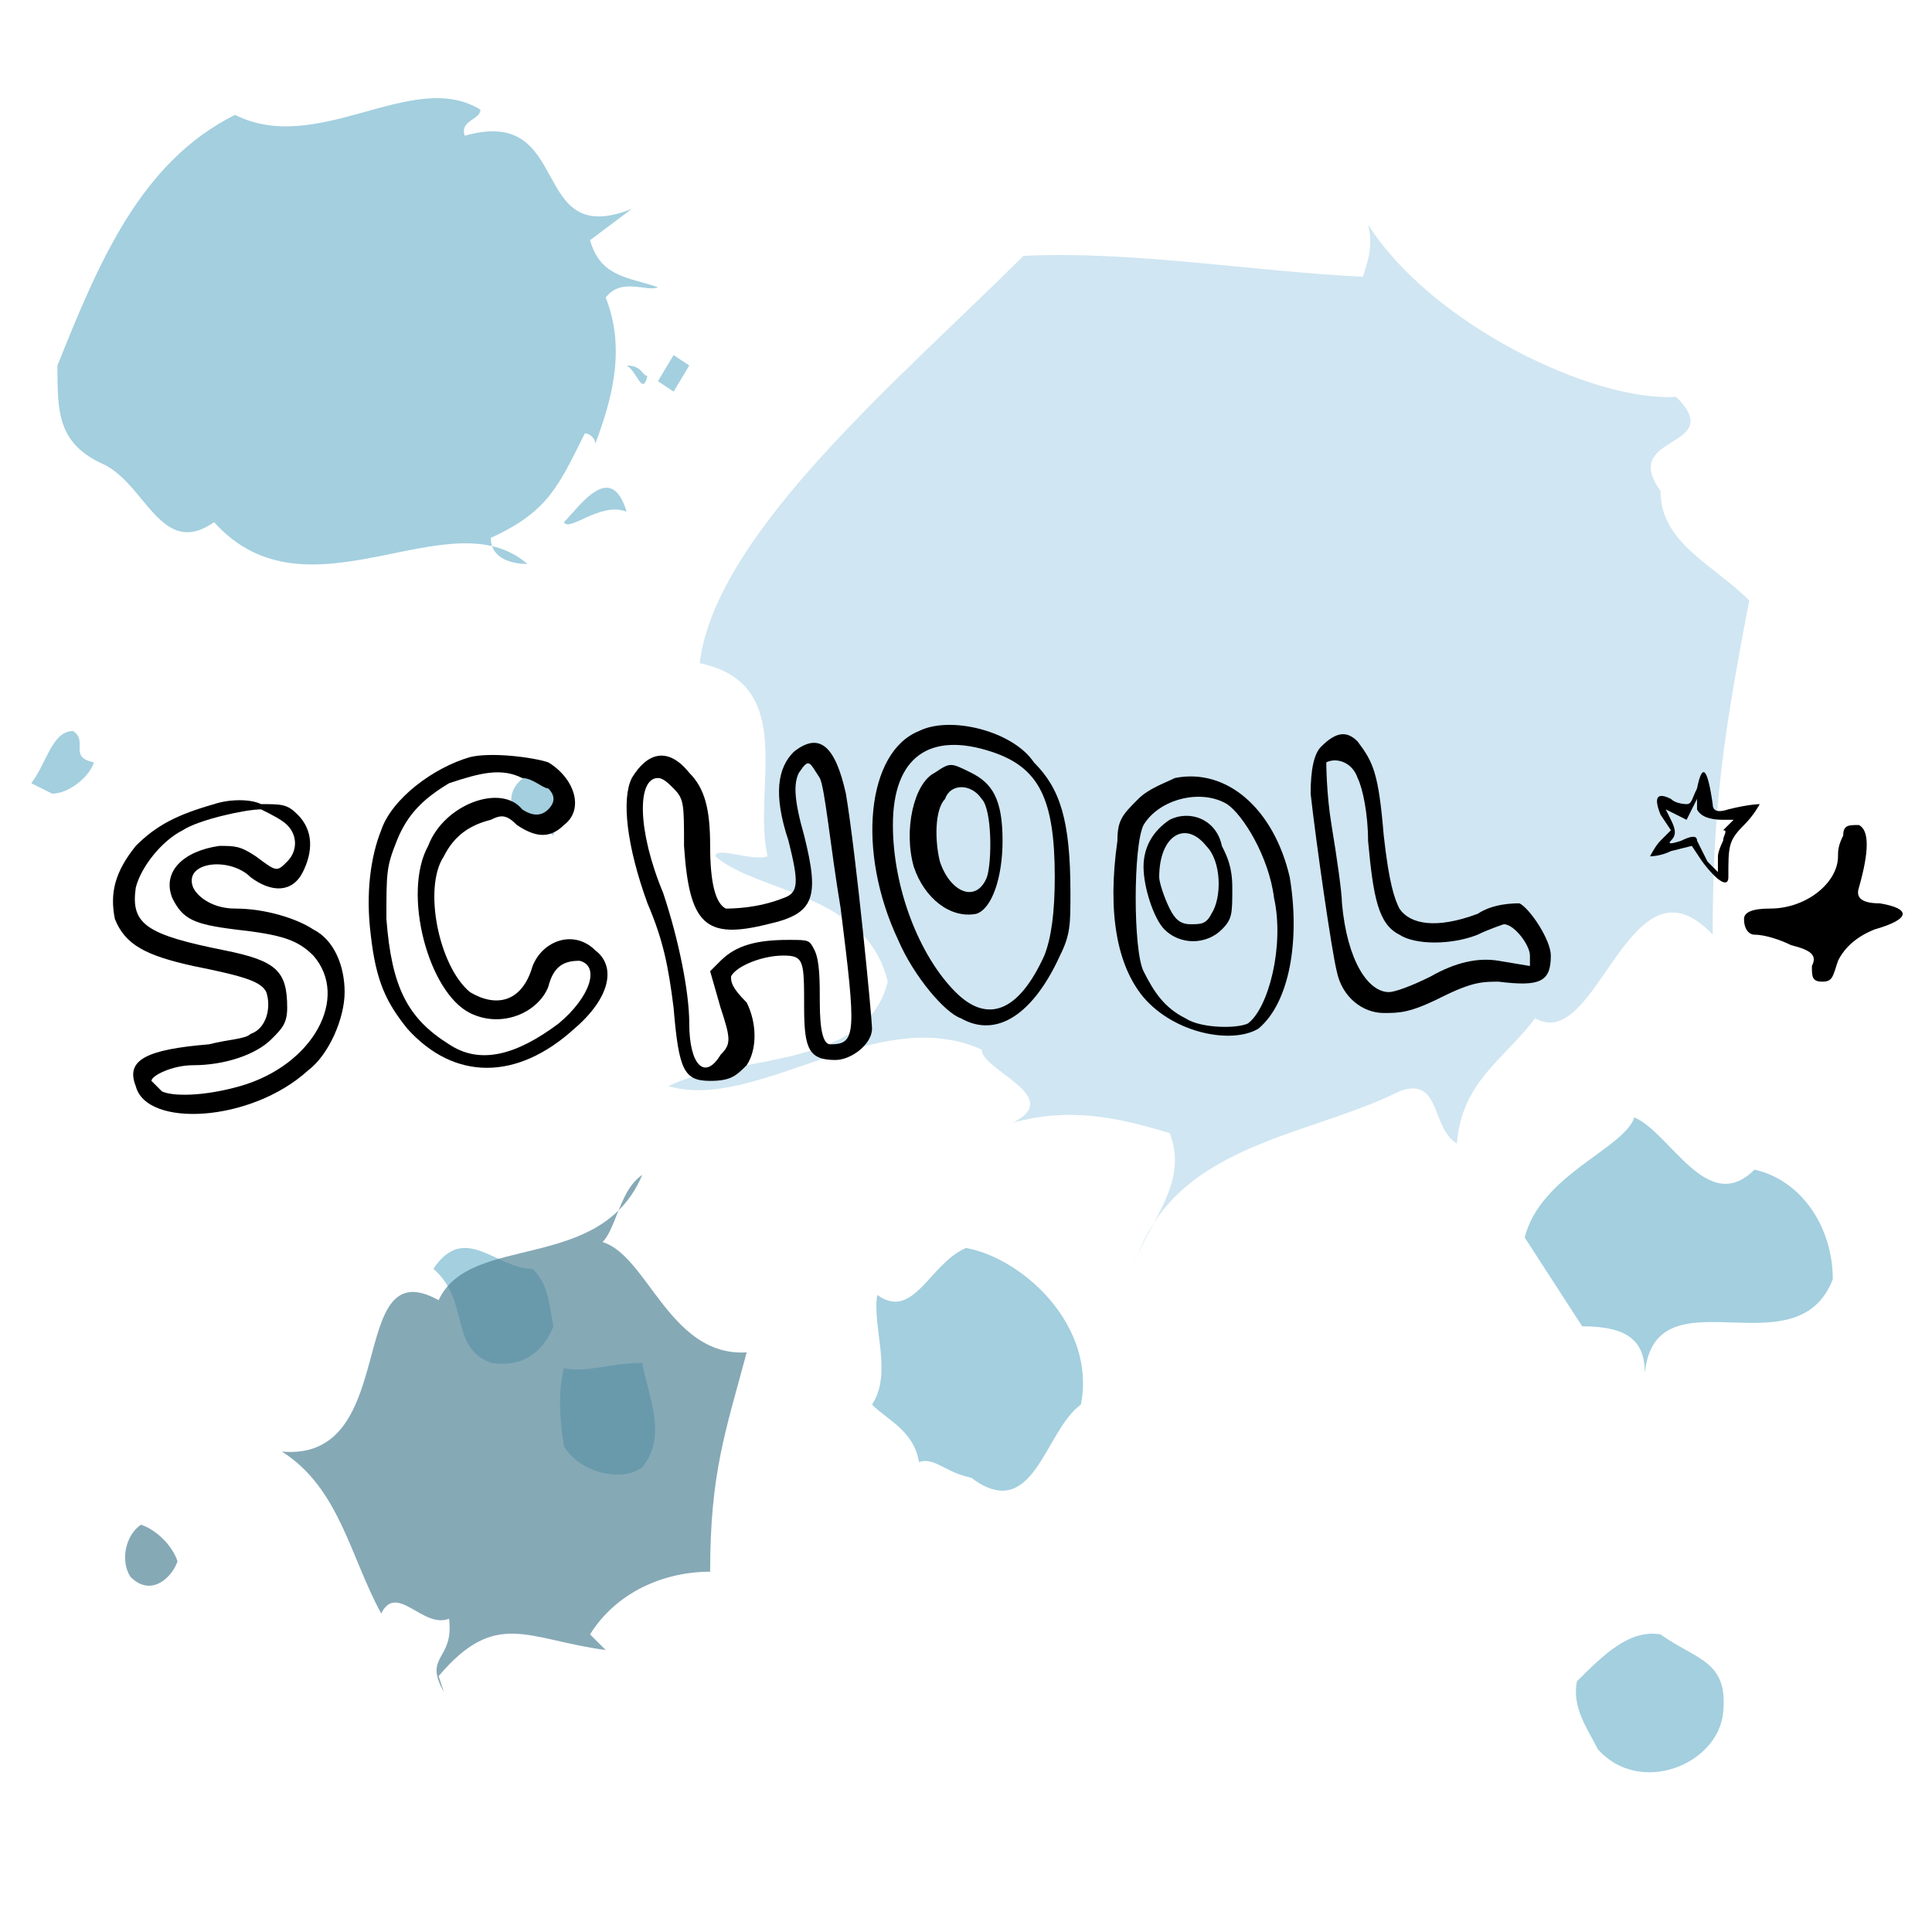 <svg id="Layer_1" xmlns="http://www.w3.org/2000/svg" viewBox="0 0 37 37"><defs><style>.cls-1{fill:#b9daeb;}.cls-2{fill:#76b8cf;}.cls-3{fill:#4d8194;}.cls-4{opacity:.67;}.cls-5{opacity:.68;}</style></defs><g id="Layer_2"><g class="cls-4"><g><path class="cls-2" d="M30.6,33.5c-.2-.4-.5-.8-.4-1.3,.5-.5,1-1,1.6-.9,.7,.5,1.3,.5,1.2,1.5-.1,1-1.6,1.6-2.4,.7Z"/><path class="cls-2" d="M17.6,28c-.1-.6-.6-.8-.9-1.1,.4-.6,0-1.5,.1-2.1,.7,.5,1-.6,1.7-.9,1.1,.2,2.5,1.5,2.2,3-.7,.5-.9,2.3-2.1,1.4-.5-.1-.7-.4-1-.3Z"/><path class="cls-2" d="M30.3,25.4l-1.1-1.7c.3-1.2,1.9-1.7,2.1-2.3,.7,.3,1.4,1.9,2.3,1,.9,.2,1.5,1.1,1.5,2.1-.7,1.8-3.4-.2-3.6,1.8,0-.6-.3-.9-1.2-.9Z"/><path class="cls-2" d="M10.8,27.7c-.1-.6-.1-1.1,0-1.5,.4,.1,.9-.1,1.5-.1,.1,.6,.5,1.4,0,2-.4,.3-1.2,.1-1.5-.4Z"/><path class="cls-2" d="M8.3,24.3c.6-.9,1.2,0,1.9,0,.3,.3,.3,.6,.4,1.1-.2,.5-.6,.8-1.2,.7-.8-.3-.4-1.2-1.1-1.8Z"/><path class="cls-2" d="M9.8,15.4c-.1-.5,.7-.9,1-.4l-.2,1c-.3-.2-.7-.2-.8-.6Z"/></g></g><g class="cls-4"><path class="cls-1" d="M29.4,19.5c-.6,.8-1.4,1.2-1.5,2.4-.5-.3-.3-1.3-1.1-1-1.8,.9-4.4,1-5.1,3.4,.2-.8,1.1-1.6,.7-2.6-1-.3-1.9-.5-3-.2,1-.5-.6-1-.6-1.4-2-.9-4.3,1.2-6,.7,1.2-.6,3.8-.3,4.2-2-.4-1.7-2.5-1.7-3.3-2.4,0-.2,.7,.1,1,0-.3-1.3,.6-3.3-1.3-3.7,.3-2.5,3.9-5.5,6.2-7.8,2.1-.1,4.4,.3,6.5,.4,.1-.3,.2-.6,.1-1,1.2,1.9,4.3,3.4,5.9,3.3,1,1-1.1,.7-.3,1.8,0,1,1,1.4,1.7,2.1-.5,2.6-.7,4-.7,6.4-1.6-1.7-2.2,2.3-3.4,1.6Z"/></g><g class="cls-4"><g><path class="cls-2" d="M1.4,14c.3,.2-.1,.5,.4,.6-.1,.3-.5,.6-.8,.6l-.4-.2c.3-.4,.4-1,.8-1Z"/><path class="cls-2" d="M4.5,2.2c1.6,.8,3.4-.9,4.7-.1,0,.2-.4,.2-.3,.5,2.1-.6,1.2,2.2,3.2,1.4l-.8,.6c.2,.7,.7,.7,1.3,.9-.2,.1-.7-.2-1,.2,.4,1,.1,2-.2,2.8,0-.1-.1-.2-.2-.2-.5,1-.7,1.5-1.8,2,0,.4,.4,.5,.7,.5-1.5-1.3-4.2,1.2-6-.8-1,.7-1.3-.7-2.1-1.1-.9-.4-.9-1-.9-1.9,.8-2,1.6-3.9,3.4-4.8Z"/><path class="cls-2" d="M11.3,2.7l1-.2-1,.2Z"/><path class="cls-2" d="M12.4,7.2c-.1,.4-.2-.1-.4-.2,.3,0,.3,.2,.4,.2Z"/><path class="cls-2" d="M12,9.8c-.5-.2-1.1,.4-1.2,.2,.3-.3,.9-1.2,1.2-.2Z"/><path class="cls-2" d="M14.9,3.8l.8,.1-.8-.1Z"/><polygon class="cls-2" points="13.2 7 12.9 7.5 12.6 7.3 12.9 6.8 13.2 7"/></g></g><g class="cls-5"><g><path class="cls-3" d="M8.4,24.9c.6-1.3,3.1-.5,3.9-2.4-.6,.4-.5,1.7-1.2,1.3,1.2-.4,1.5,2.2,3.2,2.1-.4,1.5-.7,2.3-.7,4.2-.9,0-1.8,.4-2.3,1.2l.3,.3c-1.5-.2-2.1-.8-3.2,.5l.1,.3c-.4-.7,.2-.6,.1-1.4-.5,.2-1-.7-1.3-.1-.6-1.1-.8-2.4-1.9-3.1,2.3,.2,1.2-3.9,3-2.9Z"/><path class="cls-3" d="M3.4,29.9c-.1,.3-.5,.7-.9,.3-.2-.3-.1-.8,.2-1,.3,.1,.6,.4,.7,.7Z"/></g></g></g><path d="M33.1,16.8c0-.6,0-.7,.3-1,.2-.2,.3-.4,.3-.4,0,0-.2,0-.6,.1q-.3,.1-.3-.1c-.1-.7-.2-.8-.3-.3-.1,.2-.1,.3-.2,.3,0,0-.2,0-.3-.1q-.4-.2-.2,.3l.2,.3-.2,.2c-.1,.1-.2,.3-.2,.3,0,0,.2,0,.4-.1l.4-.1,.2,.3c.3,.4,.5,.5,.5,.3Zm-.6-.7c0-.1-.1-.1-.3,0q-.3,.1-.2,0c.1-.1,.1-.2,0-.4l-.1-.2,.2,.1,.2,.1,.1-.2,.1-.2v.2q.1,.2,.5,.2h.2l-.2,.2c.1,0,0,.1,0,.2,0,0-.1,.2-.1,.3v.3l-.2-.2-.2-.4Z"/><g><path d="M25.3,14.3q-.2,.2-.2,.9c.1,.9,.4,3,.5,3.4,.1,.5,.5,.8,.9,.8,.3,0,.5,0,1.1-.3s.8-.3,1.1-.3c.8,.1,1,0,1-.5,0-.3-.4-.9-.6-1-.1,0-.5,0-.8,.2-.8,.3-1.3,.2-1.5-.1-.1-.2-.2-.5-.3-1.4-.1-1.2-.2-1.4-.5-1.8-.2-.2-.4-.2-.7,.1Zm.7,.6c.1,.2,.2,.7,.2,1.2,.1,1.1,.2,1.6,.6,1.8,.3,.2,1,.2,1.5,0,.2-.1,.5-.2,.5-.2,.2,0,.5,.4,.5,.6v.2l-.6-.1q-.6-.1-1.3,.3c-.4,.2-.7,.3-.8,.3-.4,0-.8-.6-.9-1.7,0-.2-.1-.9-.2-1.5s-.1-1.2-.1-1.2c.2-.1,.5,0,.6,.3Z"/><path d="M22.5,14.9c-.2,.1-.5,.2-.7,.4-.3,.3-.4,.4-.4,.8-.2,1.4,0,2.4,.5,3,.6,.7,1.7,.9,2.2,.6,.6-.5,.8-1.7,.6-2.9-.3-1.3-1.2-2.1-2.2-1.9Zm1,.5c.3,.2,.8,1,.9,1.8,.2,.9-.1,2.1-.5,2.4-.2,.1-.9,.1-1.2-.1-.4-.2-.6-.5-.8-.9-.2-.4-.2-2.4,0-2.8,.3-.5,1.1-.7,1.6-.4Z"/><path d="M22.4,15.7c-.3,.2-.5,.5-.5,.9s.2,1,.4,1.2c.3,.3,.8,.3,1.1,0,.2-.2,.2-.3,.2-.8,0-.4-.1-.6-.2-.8-.1-.5-.6-.7-1-.5Zm.7,.5c.3,.3,.3,1,.1,1.3-.1,.2-.2,.2-.4,.2s-.3-.1-.4-.3c-.1-.2-.2-.5-.2-.6,0-.8,.5-1.1,.9-.6Z"/><path d="M17.6,14c-1,.4-1.2,2.3-.4,4,.3,.7,.9,1.4,1.2,1.5,.7,.4,1.4-.1,1.9-1.2,.2-.4,.2-.6,.2-1.2,0-1.4-.2-2-.7-2.5-.4-.6-1.6-.9-2.2-.6Zm1.4,.4c.9,.3,1.2,.9,1.2,2.4q0,1-.2,1.5c-.5,1.1-1.1,1.3-1.7,.7-.7-.7-1.2-2-1.2-3.2,0-1.3,.7-1.8,1.9-1.4Z"/><path d="M17.9,14.8c-.4,.2-.6,1.1-.4,1.8,.2,.6,.7,1,1.2,.9,.3-.1,.5-.7,.5-1.4,0-.8-.2-1.1-.6-1.3s-.4-.2-.7,0Zm.9,.5c.2,.2,.2,1.2,.1,1.5-.2,.5-.7,.3-.9-.3-.1-.4-.1-1,.1-1.2,.1-.3,.5-.3,.7,0Z"/><path d="M15.2,14.4c-.3,.3-.4,.8-.1,1.7,.2,.8,.2,1-.1,1.1-.5,.2-1,.2-1.1,.2-.2-.1-.3-.5-.3-1.2s-.1-1.1-.4-1.4c-.4-.5-.8-.4-1.1,.1-.2,.4-.1,1.3,.3,2.4,.3,.7,.4,1.2,.5,2,.1,1.2,.2,1.4,.7,1.4,.4,0,.5-.1,.7-.3,.2-.3,.2-.8,0-1.2-.3-.3-.3-.4-.3-.5,.1-.2,.6-.4,1-.4s.4,.1,.4,1c0,.8,.1,1,.6,1,.3,0,.7-.3,.7-.6,0-.2-.3-3.3-.5-4.5-.2-.9-.5-1.2-1-.8Zm.5,.5c.1,.2,.2,1.3,.4,2.5,.3,2.4,.3,2.6-.2,2.6q-.2,0-.2-.8c0-.4,0-.8-.1-1s-.1-.2-.5-.2c-.6,0-1,.1-1.3,.4l-.2,.2,.2,.7c.2,.6,.2,.7,0,.9-.3,.5-.6,.2-.6-.6,0-.6-.2-1.6-.5-2.5-.5-1.2-.5-2.2-.1-2.2,.1,0,.2,.1,.3,.2,.2,.2,.2,.3,.2,1.1,.1,1.5,.4,1.8,1.6,1.5,.9-.2,1-.5,.7-1.7-.2-.7-.2-1-.1-1.2,.2-.3,.2-.2,.4,.1Z"/><path d="M9,14.5c-.7,.2-1.5,.8-1.7,1.4-.2,.5-.3,1.2-.2,2,.1,.9,.3,1.3,.7,1.8,.9,1,2.1,1,3.2,0,.7-.6,.8-1.2,.4-1.5-.4-.4-1-.2-1.2,.3-.2,.7-.7,.8-1.2,.5-.6-.5-.9-2-.5-2.6,.2-.4,.5-.6,.9-.7,.2-.1,.3-.1,.5,.1,.3,.2,.6,.3,.9,0,.4-.3,.2-.9-.3-1.2-.3-.1-1.1-.2-1.5-.1Zm1,.4c.2,0,.4,.2,.5,.2q.2,.2,0,.4t-.5,0c-.4-.5-1.5-.1-1.8,.7-.5,.9,0,2.8,.8,3.2,.6,.3,1.3,0,1.5-.5,.1-.4,.3-.5,.6-.5,.4,.1,.2,.7-.4,1.2-.8,.6-1.5,.8-2.1,.4-.8-.5-1.1-1.1-1.2-2.4,0-.9,0-1,.2-1.5s.5-.8,1-1.1c.6-.2,1-.3,1.4-.1Z"/><path d="M4.1,15.4c-.7,.2-1.1,.4-1.5,.8-.4,.5-.5,.9-.4,1.4,.2,.5,.6,.7,1.5,.9,1,.2,1.3,.3,1.4,.5,.1,.3,0,.7-.3,.8-.1,.1-.4,.1-.8,.2-1.2,.1-1.6,.3-1.4,.8,.2,.8,2.2,.7,3.3-.3,.4-.3,.7-1,.7-1.5s-.2-1-.6-1.2c-.3-.2-.9-.4-1.5-.4-.4,0-.7-.2-.8-.4-.2-.5,.7-.6,1.1-.2,.4,.3,.8,.3,1-.1s.2-.8-.1-1.1c-.2-.2-.3-.2-.7-.2-.2-.1-.6-.1-.9,0Zm1.4,.4c.2,.2,.2,.5,0,.7s-.2,.2-.6-.1c-.3-.2-.4-.2-.7-.2-.7,.1-1.1,.5-.9,1,.2,.4,.4,.5,1.2,.6,.9,.1,1.2,.2,1.5,.5,.7,.8,0,2.1-1.4,2.5-.7,.2-1.3,.2-1.5,.1l-.2-.2c0-.1,.4-.3,.8-.3,.6,0,1.2-.2,1.5-.5,.2-.2,.3-.3,.3-.6,0-.7-.2-.9-1.2-1.1-1.5-.3-1.8-.5-1.7-1.2,.1-.4,.5-.9,.9-1.1,.3-.2,1.2-.4,1.5-.4,.2,.1,.4,.2,.5,.3Z"/></g><path d="M35.3,16c-.1,.2-.1,.3-.1,.4,0,.5-.6,1-1.3,1q-.5,0-.5,.2c0,.2,.1,.3,.2,.3,.2,0,.5,.1,.7,.2,.4,.1,.5,.2,.4,.4,0,.2,0,.3,.2,.3s.2-.1,.3-.4q.2-.4,.7-.6c.7-.2,.7-.4,.1-.5q-.5,0-.4-.3c.2-.7,.2-1.1,0-1.2-.2,0-.3,0-.3,.2Z"/></svg>